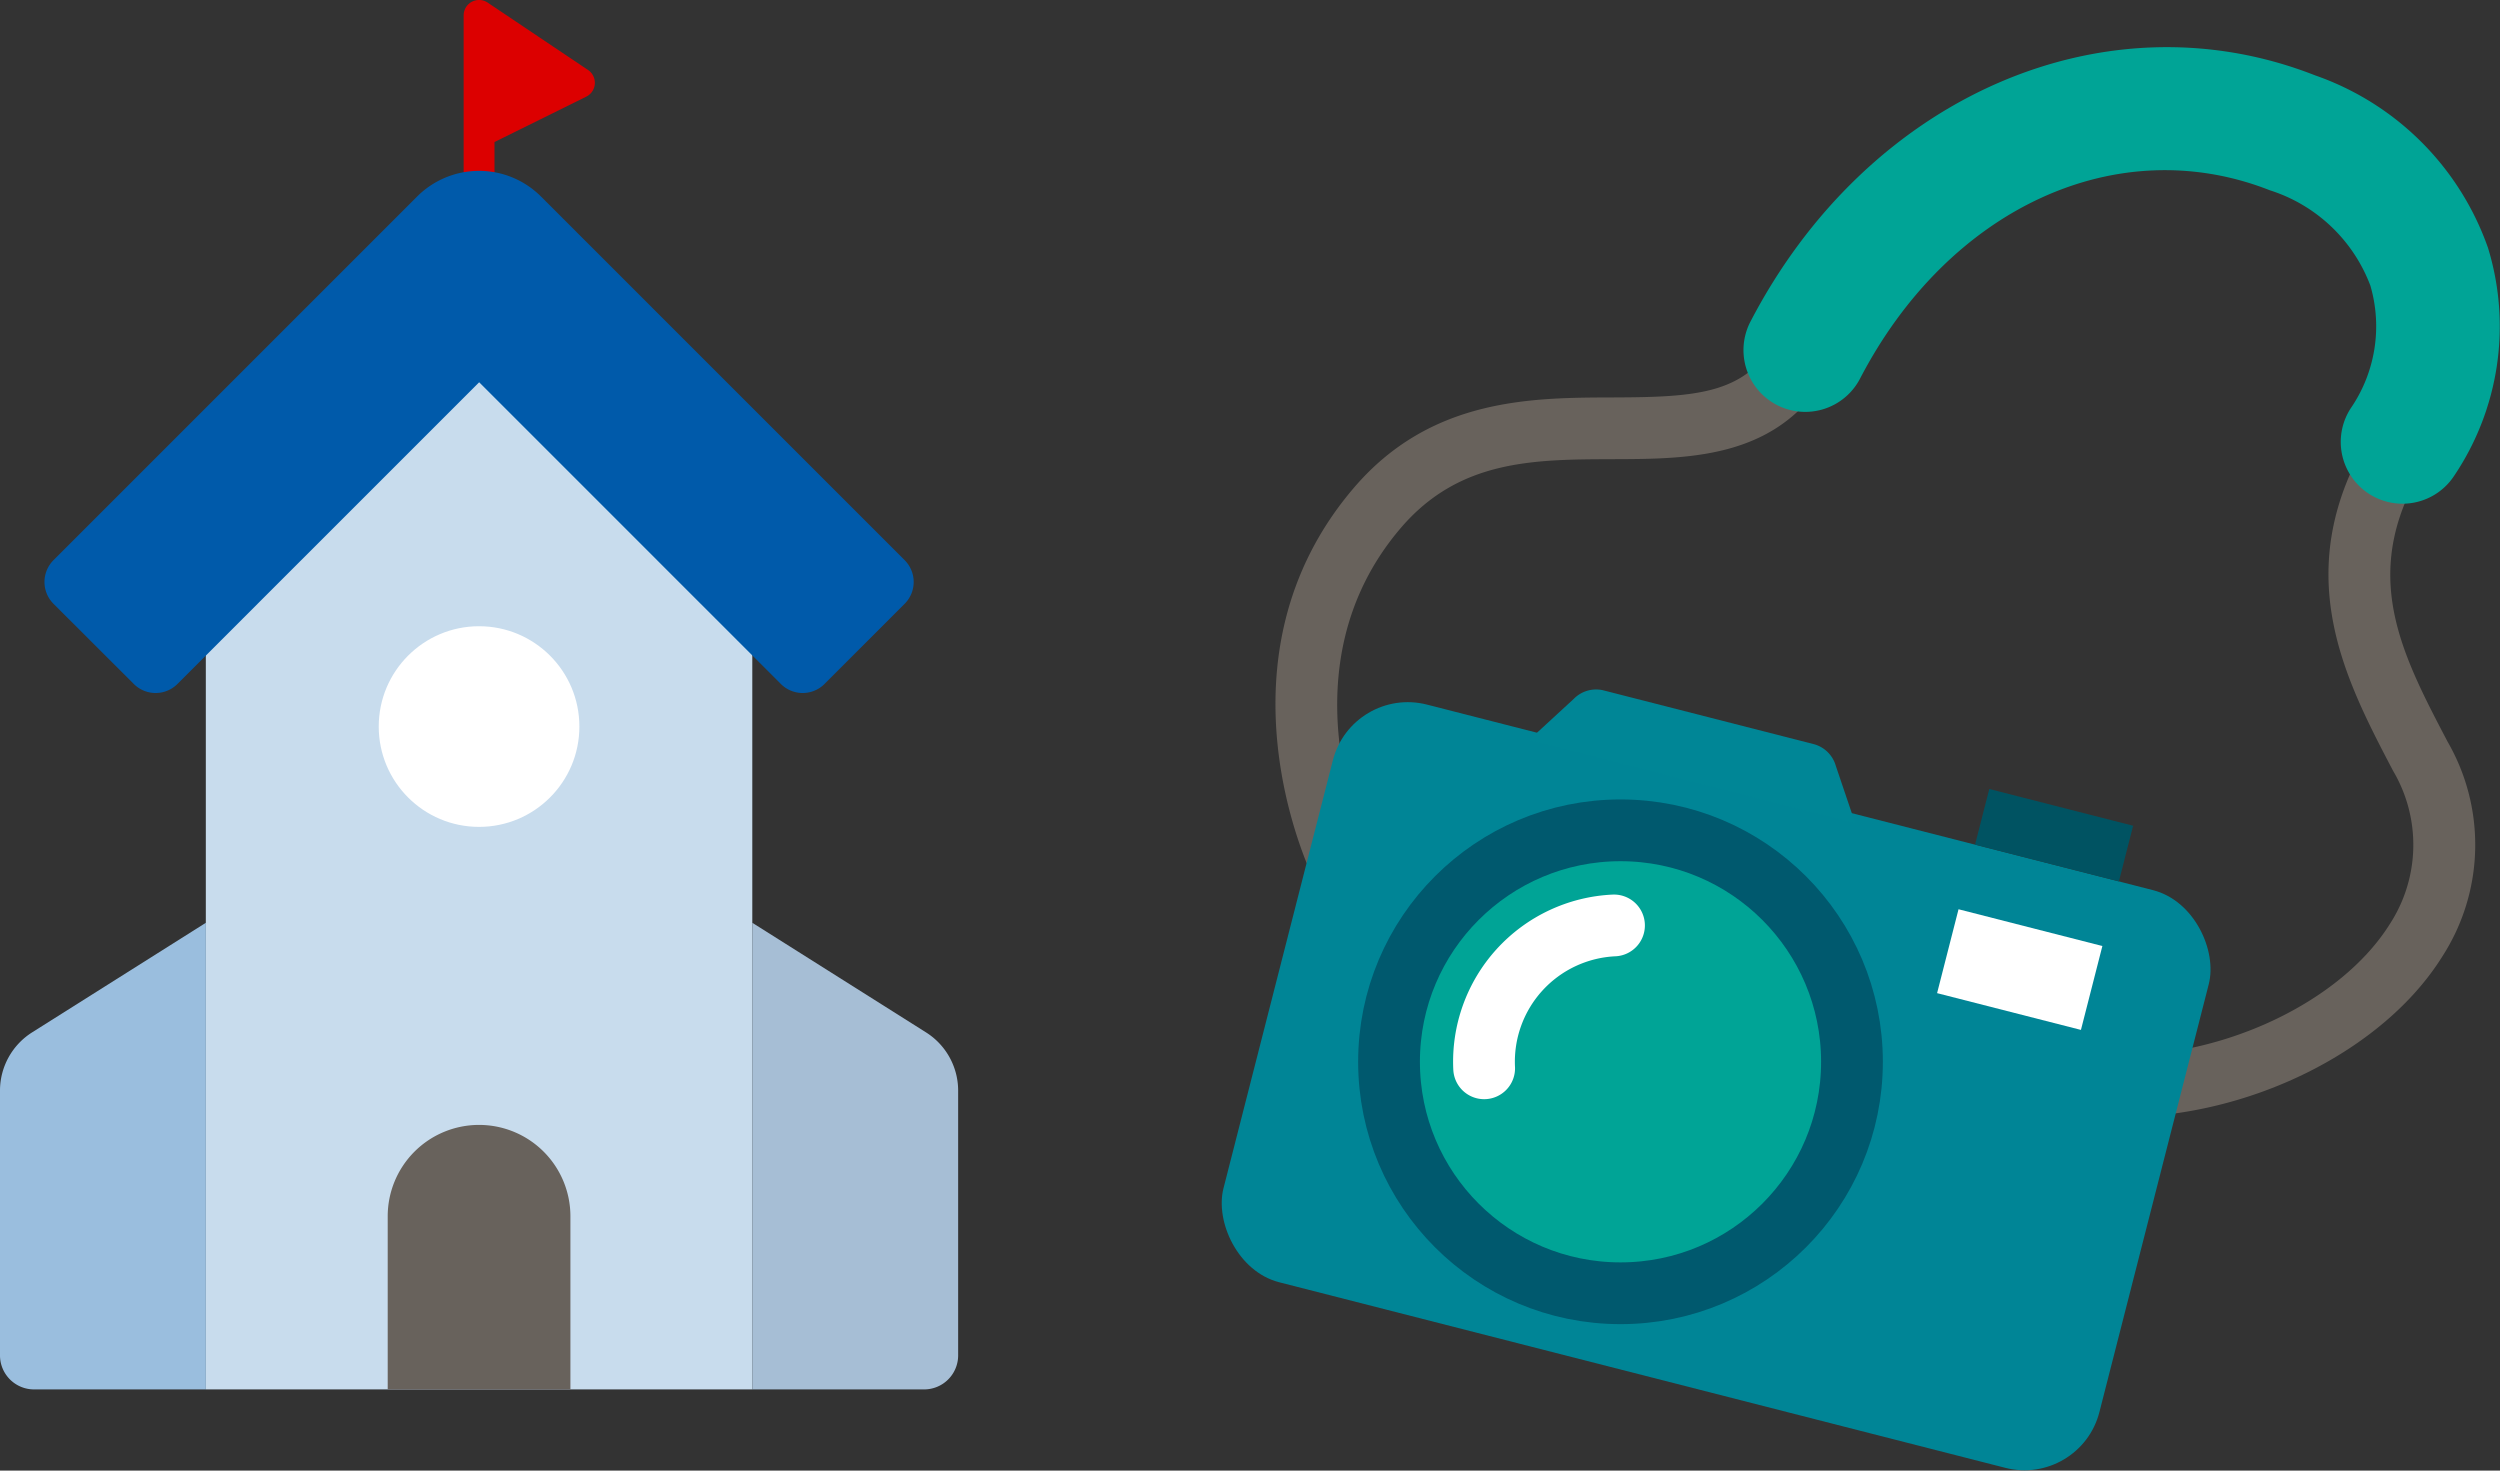<svg xmlns="http://www.w3.org/2000/svg" viewBox="0 0 85 50">
  <rect x="0" y="0" width="85" height="50" fill="#333333" stroke="none"/>
  <defs>
    <style>
      .a {
        fill: #dc0000;
      }

      .b {
        fill: #c8dced;
      }

      .c {
        fill: #fff;
      }

      .d {
        fill: #68625c;
      }

      .e {
        fill: #005aaa;
        stroke: #005aaa;
        stroke-linejoin: round;
      }

      .e, .j {
        stroke-linecap: round;
      }

      .e, .i, .j {
        stroke-width: 2.1px;
      }

      .f {
        fill: #9abede;
      }

      .g {
        fill: #a6bed5;
      }

      .h {
        fill: #008596;
      }

      .i, .m {
        fill: #00a496;
      }

      .i {
        stroke: #00596e;
      }

      .i, .j {
        stroke-miterlimit: 10;
      }

      .j {
        fill: none;
        stroke: #fff;
      }

      .k {
        fill: #005362;
      }

      .l {
        fill: #008696;
      }
    </style>
  </defs>
  <g>
    <g>
      <path class="a" d="M19.992,2.379,16.581.089a.524.524,0,0,0-.817.436V4.493a.074.074,0,0,0,0,.021V6.037a.525.525,0,1,0,1.049,0V4.829l3.12-1.543a.525.525,0,0,0,.059-.907Z"/>
      <polygon class="b" points="25.578 20.8 25.578 47.24 6.998 47.24 6.998 20.8 16.288 11.51 25.578 20.8"/>
      <circle class="c" cx="16.288" cy="24.703" r="3.411"/>
      <path class="d" d="M16.288,38.247h0a3.106,3.106,0,0,1,3.106,3.106V47.24a0,0,0,0,1,0,0H13.182a0,0,0,0,1,0,0V41.353A3.106,3.106,0,0,1,16.288,38.247Z"/>
      <path class="e" d="M27.291,22.512l-11-11-11,11L2.562,19.787,14.926,7.423a1.927,1.927,0,0,1,2.724,0L30.015,19.787Z"/>
      <path class="f" d="M7,47.24H1.156A1.157,1.157,0,0,1,0,46.084v-9A2.343,2.343,0,0,1,1.093,35.1L7,31.374Z"/>
      <path class="g" d="M25.578,31.374,31.483,35.1a2.342,2.342,0,0,1,1.094,1.982v9A1.157,1.157,0,0,1,31.42,47.24H25.578Z"/>
    </g>
    <g>
      <path class="d" d="M72.113,37.986c-.122,0-.243,0-.364,0l.06-2.1c3.732.1,7.785-1.812,9.444-4.467a4.942,4.942,0,0,0,.111-5.212c-1.714-3.272-3.656-6.981-.56-11.748a5.965,5.965,0,0,0,.788-5.066,6.4,6.4,0,0,0-4.032-3.9c-5.712-2.247-11.984.6-15.259,6.912-1.654,3.19-4.746,3.2-7.475,3.207-2.675.009-5.2.016-7.186,2.324-4.062,4.728-1.213,10.775-1.09,11.031l-1.888.919c-.149-.3-3.587-7.531,1.385-13.318,2.61-3.037,6.027-3.047,8.773-3.055,2.905-.009,4.6-.11,5.617-2.075C64.164,4.25,71.69.927,78.328,3.539a8.536,8.536,0,0,1,5.264,5.209,8.06,8.06,0,0,1-1.026,6.85c-2.427,3.738-1,6.468.658,9.63a7.006,7.006,0,0,1-.19,7.3C81.034,35.729,76.486,37.986,72.113,37.986Z"/>
      <g>
        <rect class="h" x="42.98" y="26.795" width="30.738" height="20.273" rx="2.63" transform="translate(10.961 -13.298) rotate(14.336)"/>
        <circle class="i" cx="55.097" cy="36.101" r="7.87"/>
        <path class="j" d="M50.461,36.322a4.637,4.637,0,0,1,4.415-4.857"/>
        <rect class="k" x="67.315" y="27.42" width="5.048" height="1.954" transform="translate(9.206 -16.408) rotate(14.336)"/>
        <rect class="c" x="66.147" y="31.494" width="5.048" height="2.944" transform="translate(10.301 -15.977) rotate(14.336)"/>
        <path class="l" d="M61.692,25.307l-7.2-1.841a1.062,1.062,0,0,0-.981.293l-1.521,1.4,11.088,2.833-.662-1.957A1.066,1.066,0,0,0,61.692,25.307Z"/>
      </g>
      <path class="m" d="M81.683,17.126a2.1,2.1,0,0,1-1.759-3.243,4.925,4.925,0,0,0,.668-4.174A5.4,5.4,0,0,0,77.176,6.47c-5.191-2.042-10.925.6-13.943,6.419a2.1,2.1,0,0,1-3.728-1.934c3.98-7.676,12.059-11.2,19.208-8.393a9.564,9.564,0,0,1,5.879,5.865,9.1,9.1,0,0,1-1.146,7.743A2.1,2.1,0,0,1,81.683,17.126Z"/>
    </g>
  </g>
</svg>
